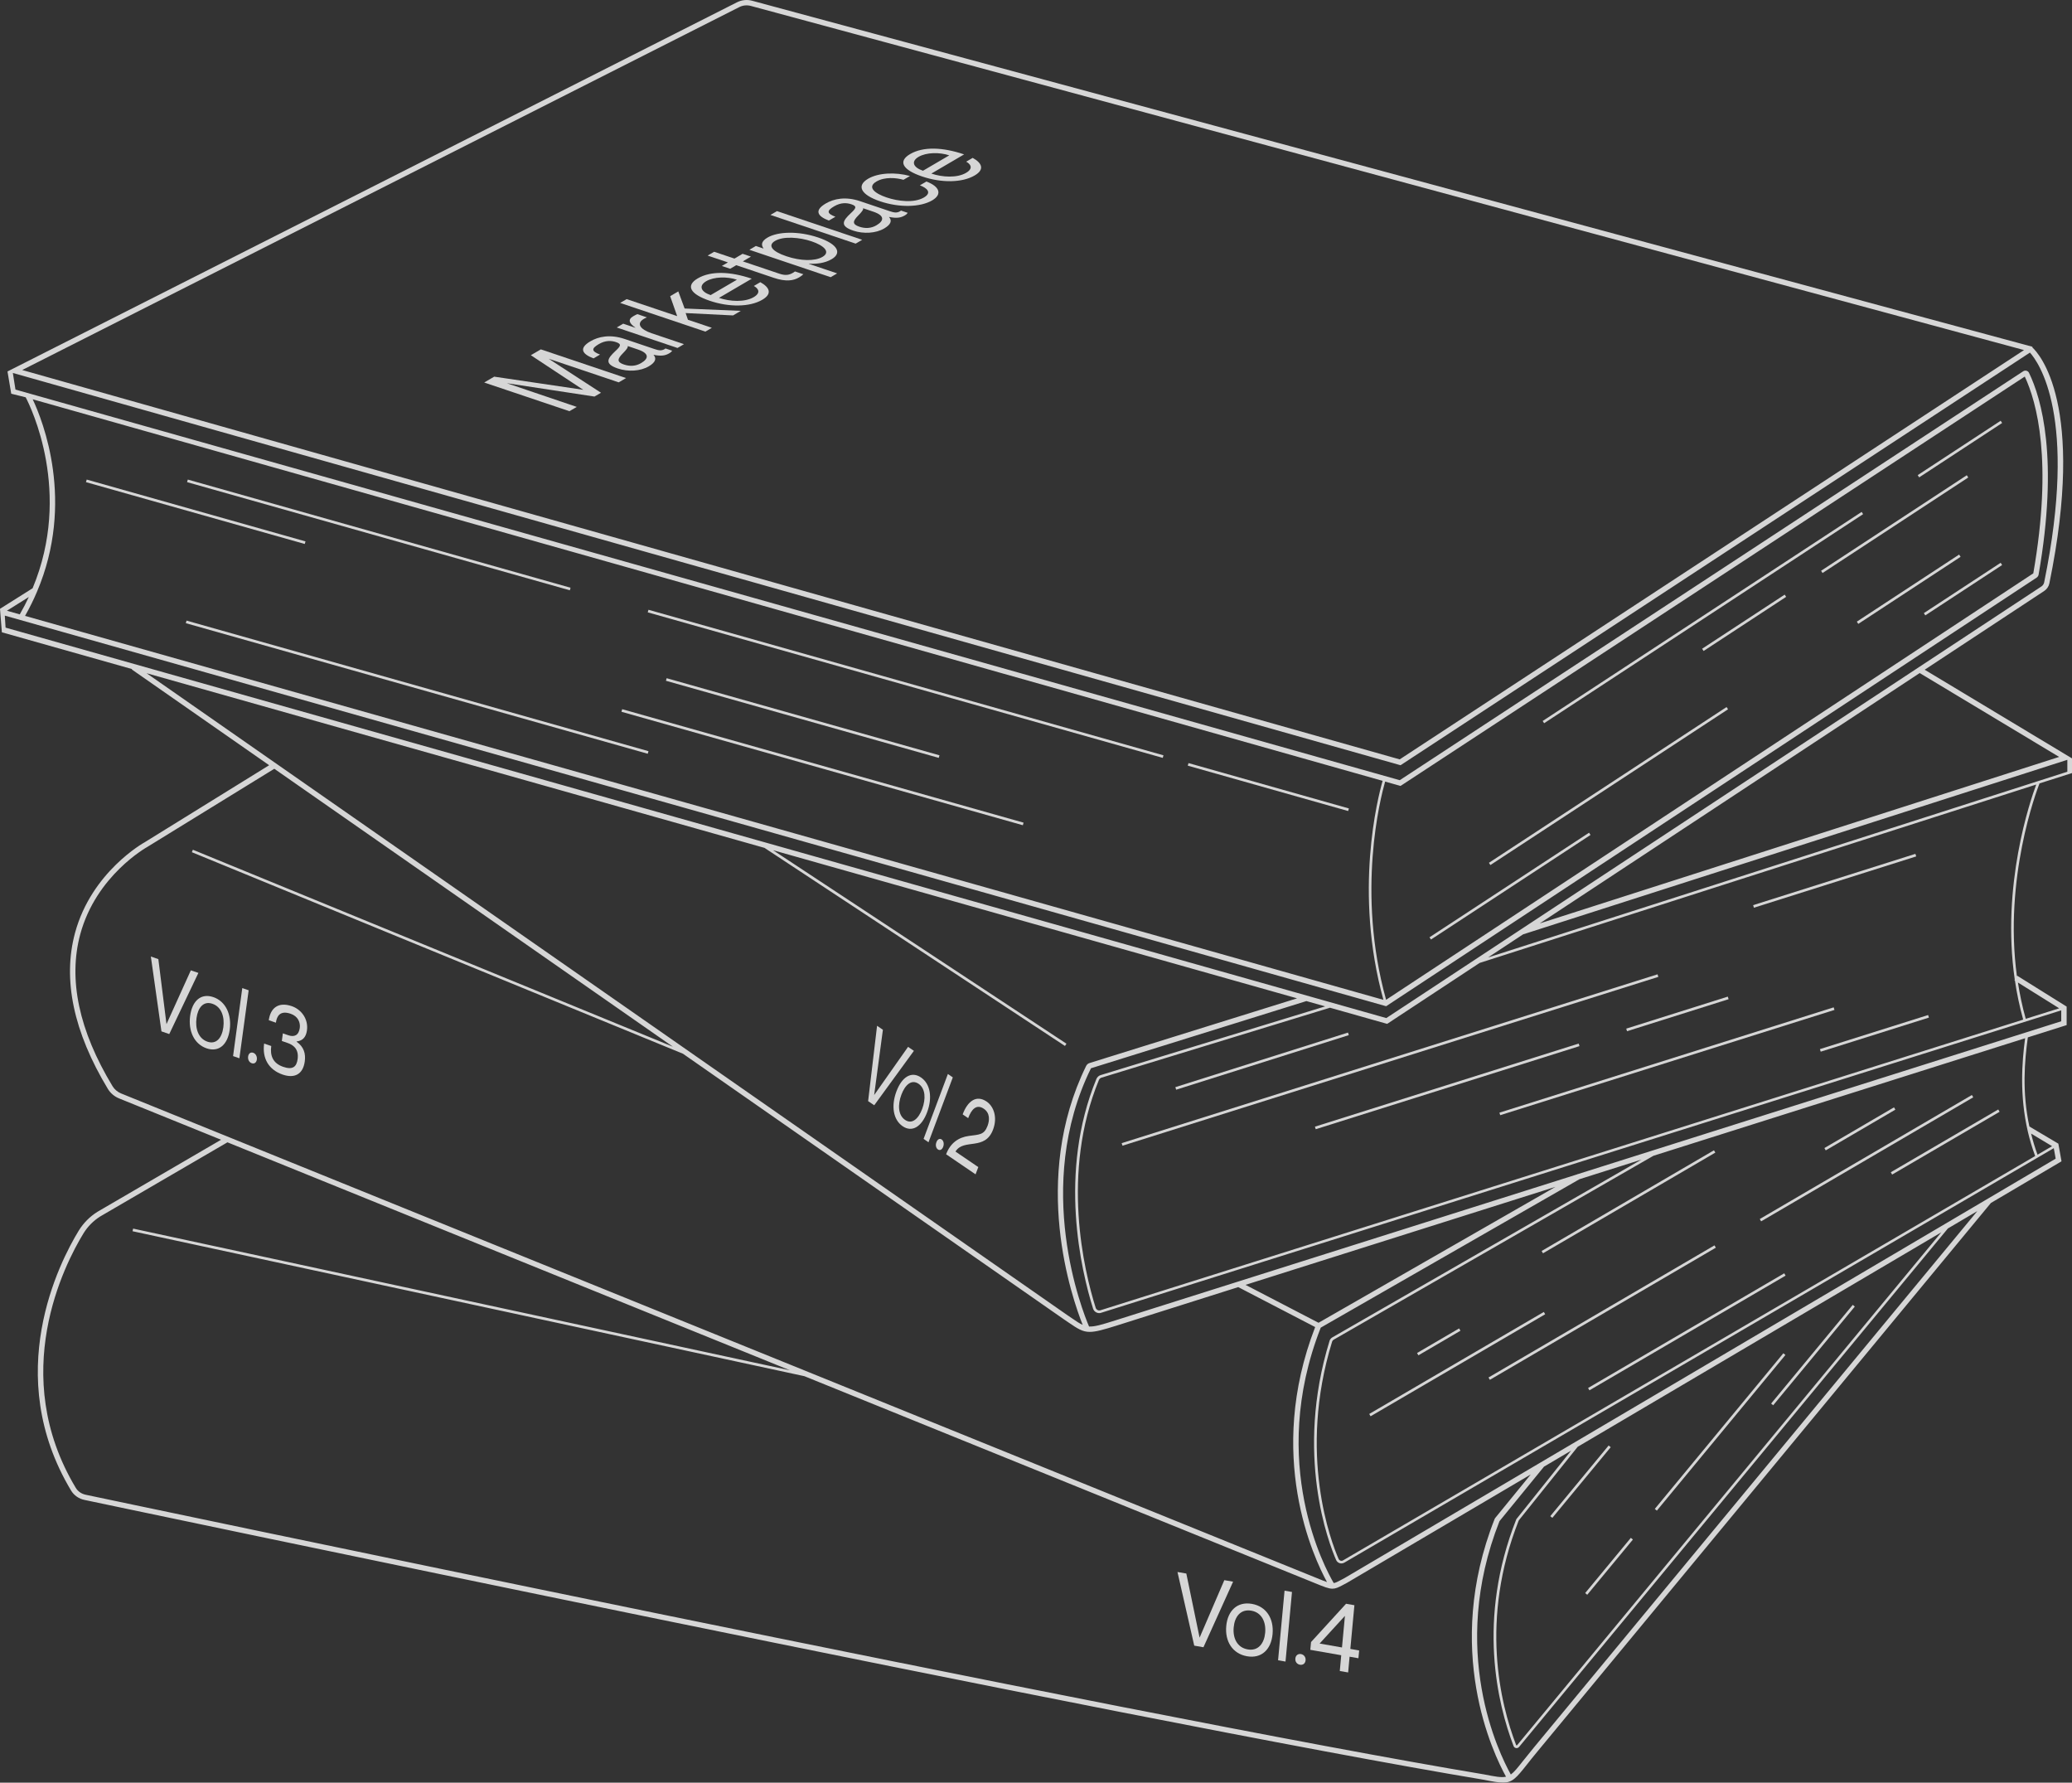 <?xml version="1.0" encoding="UTF-8"?> <svg xmlns="http://www.w3.org/2000/svg" width="601" height="517" viewBox="0 0 601 517" fill="none"><rect x="0" y="0" width="601" height="517" fill="#333333" stroke="none"/><g opacity="0.8" clip-path="url(#clip0_6993_103954)"><path d="M559.266 294.376L527.881 304.262L528.114 305.004L559.499 295.117L559.266 294.376Z" fill="white"></path><path d="M531.872 292.147L434.92 322.692L435.153 323.422L532.105 292.894L531.872 292.147Z" fill="white"></path><path d="M471.937 299.068L501.392 289.783L501.159 289.037L471.704 298.321L471.937 299.068Z" fill="white"></path><path d="M457.91 302.652L381.408 326.75L381.641 327.492L458.142 303.394L457.91 302.652Z" fill="white"></path><path d="M480.781 282.57L325.349 331.531L325.582 332.273L481.013 283.312L480.781 282.57Z" fill="white"></path><path d="M555.578 247.633L508.507 262.51L508.74 263.251L555.811 248.375L555.578 247.633Z" fill="white"></path><path d="M390.998 299.464L340.921 315.29L341.155 316.032L391.231 300.205L390.998 299.464Z" fill="white"></path><path d="M601 224.2V219.939L558.269 194.231L592.972 171.369C593.718 170.872 594.246 170.094 594.432 169.208C605.068 117.263 591.404 102.535 589.541 100.794L589.494 100.56L218.236 0.233C216.73 -0.186 215.146 -0.031 213.764 0.669L2.174 107.73L3.261 114.184L7.453 115.226C8.913 118.01 21.055 142.815 9.456 170.607L0 176.564L0.543 183.376L38.306 194.044L38.228 194.153L78.071 221.929L41.955 244.278C41.8 244.355 26.567 252.816 21.769 270.53C18.105 284.06 21.319 299.286 31.288 315.802C32.033 317.031 33.182 318.01 34.533 318.555L64.128 330.545L28.26 351.448C26.07 352.816 24.192 354.698 22.841 356.906C17.22 366.098 0.481 398.71 20.62 432.288C21.459 433.687 22.887 434.683 24.533 435.009C27.576 435.647 329.334 499.333 430.293 516.145C432.87 516.658 434.609 516.985 435.96 516.985C438.677 516.985 439.811 515.647 442.901 511.743C443.755 510.67 444.764 509.38 446.037 507.855L577.476 348.881L597.491 337.077L597.957 336.797L597.041 331.681L588.64 326.704C586.466 316.611 587.243 307.699 588.19 300.856L599.447 297.295V291.929L585.1 282.971L585.022 283.111C581.172 254.651 590.705 229.441 591.575 227.201L601 224.2ZM599.649 223.811L431.613 277.684L441.783 270.981L599.649 220.358V223.811ZM597.273 219.519L446.612 267.808L556.825 195.195L597.273 219.519ZM214.448 2.053C215.488 1.524 216.684 1.415 217.817 1.726L587.088 101.525L405.993 220.234L6.444 107.31L214.448 2.053ZM10.714 171.649C21.816 145.615 12.422 122.038 9.487 115.801L401.039 226.455C399.657 231.276 392.624 258.695 401.272 289.97L7.267 178.617C8.587 176.284 9.736 173.966 10.714 171.649ZM401.769 226.673L405.899 227.839L406.241 227.932L587.305 109.207C590.767 116.61 595.472 133.593 589.774 166.284L402.049 289.954C393.369 258.757 400.418 231.385 401.769 226.673ZM8.354 173.142C7.577 174.822 6.708 176.501 5.73 178.181L2.003 177.124L8.354 173.142ZM1.615 182.022L1.397 178.539L401.723 291.727L402.064 291.821L590.736 167.528C591.031 167.326 591.249 167.015 591.311 166.657C597.211 132.878 592.103 115.49 588.532 108.134C588.392 107.839 588.112 107.605 587.802 107.528C587.476 107.434 587.119 107.497 586.839 107.683L406.008 226.268L4.487 112.986L3.727 108.165L405.899 221.836L406.241 221.929L588.796 102.256C591.218 104.93 602.801 120.654 592.926 168.896C592.833 169.379 592.538 169.798 592.134 170.078L402.111 295.258L1.615 182.022ZM221.745 245.895L308.9 303.345L309.335 302.692L224.23 246.579L376.227 289.534L316.012 308.306C315.593 308.43 315.251 308.741 315.049 309.13C298.901 342.07 310.996 376.611 314.04 384.231C313.139 383.843 312.192 383.189 310.872 382.287C310.437 381.992 309.972 381.665 309.459 381.323L42.514 195.242L221.745 245.895ZM35.138 317.124C34.098 316.704 33.197 315.942 32.638 315.009C22.887 298.881 19.751 284.06 23.275 270.965C27.887 253.889 42.56 245.724 42.747 245.615L79.562 222.956L195.178 303.562L55.945 246.439L55.65 247.155L198.097 305.6L308.574 382.614C309.087 382.956 309.552 383.283 309.987 383.578C312.627 385.382 314.009 386.269 316.089 386.269C317.844 386.269 320.111 385.631 324.07 384.387L359.162 373.283L381.475 384.869C367.05 422.116 381.087 451.852 384.906 458.82C384.192 458.586 383.276 458.213 381.987 457.684L35.138 317.124ZM361.274 372.63L451.193 344.2L382.453 383.625L361.274 372.63ZM430.464 514.605C329.645 497.824 27.918 434.138 24.859 433.501C23.633 433.252 22.592 432.521 21.971 431.494C2.283 398.664 18.695 366.735 24.192 357.731C25.418 355.724 27.111 354.014 29.083 352.785L65.975 331.292L229.121 397.404L38.616 356.315L38.446 357.077L233.313 399.115L381.133 459.022L381.428 459.146C384.068 460.219 385.357 460.748 386.475 460.748C387.422 460.748 388.229 460.375 389.611 459.628C389.937 459.457 390.294 459.255 390.745 459.022L444.003 427.622L433.678 440.266L433.553 440.468C418.554 478.4 433.165 508.649 436.83 515.274C435.479 515.585 433.709 515.243 430.464 514.605ZM444.857 506.876C443.584 508.415 442.559 509.706 441.69 510.795C440.168 512.723 439.205 513.936 438.227 514.636C434.811 508.524 420.138 478.711 434.935 441.168L447.854 425.351L455.711 420.717L439.873 440.53L439.811 440.624C428.336 469.644 434.392 494.278 439.019 506.378C439.143 506.689 439.407 506.907 439.733 506.969C439.78 506.985 439.842 506.985 439.889 506.985C440.168 506.985 440.432 506.86 440.618 506.642L565.008 356.269L573.532 351.245L444.857 506.876ZM457.621 419.597L563.082 357.404L440.059 506.129C439.997 506.191 439.935 506.191 439.889 506.191C439.842 506.191 439.795 506.16 439.764 506.083C435.168 494.092 429.175 469.706 440.525 440.95L457.621 419.597ZM596.264 336.035L389.999 457.669C389.58 457.886 389.207 458.089 388.881 458.26C387.996 458.726 387.453 459.022 386.863 459.115C384.518 455.149 367.687 424.34 383.09 385.04L458.133 341.992L476.129 336.3L386.444 387.871C386.071 388.088 385.791 388.431 385.652 388.85C375.481 421.852 385.434 447.591 387.546 452.412C387.732 452.863 388.121 453.205 388.571 453.345C388.742 453.407 388.912 453.423 389.083 453.423C389.378 453.423 389.673 453.345 389.937 453.19L595.721 332.987L596.264 336.035ZM595.224 332.412L591 334.884C590.24 332.816 589.634 330.779 589.137 328.757L595.224 332.412ZM588.174 328.104L588.19 328.182C588.733 330.514 589.432 332.878 590.317 335.273L389.565 452.536C389.332 452.676 389.068 452.708 388.819 452.614C388.571 452.536 388.369 452.35 388.26 452.101C386.18 447.327 376.304 421.821 386.397 389.084C386.459 388.866 386.63 388.664 386.832 388.539L479.592 335.196L587.398 301.105C586.451 308.181 585.783 317.762 588.174 328.104ZM597.91 296.175L457.667 340.514L457.652 340.483L457.497 340.577L323.589 382.91C319.568 384.185 317.502 384.791 315.888 384.714C314.009 380.312 299.584 344.154 316.447 309.814L378.928 290.328L384.379 291.867L319.272 311.79C318.698 311.961 318.248 312.381 318.015 312.925C306.835 340.11 313.621 368.555 317.052 379.519C317.301 380.312 318.046 380.826 318.838 380.826C319.024 380.826 319.21 380.794 319.397 380.732L597.879 293.018V296.175H597.91ZM597.289 292.427L587.584 295.475C586.591 291.945 585.861 288.43 585.317 284.947L597.289 292.427ZM584.401 284.138L584.293 284.309L584.448 284.402C585.007 288.135 585.783 291.914 586.839 295.709L319.195 380.001C318.62 380.188 317.999 379.861 317.813 379.286C314.397 368.399 307.674 340.188 318.745 313.22C318.884 312.894 319.164 312.629 319.505 312.536L385.776 292.256L402.018 296.844L402.359 296.937L429.175 279.27L590.628 227.528C588.935 232.069 580.426 256.688 584.401 284.138Z" fill="white"></path><path d="M497.298 361.177L431.753 399.498L432.144 400.17L497.689 361.849L497.298 361.177Z" fill="white"></path><path d="M571.961 317.57L510.438 353.539L510.83 354.21L572.352 318.241L571.961 317.57Z" fill="white"></path><path d="M579.61 321.763L548.439 339.972L548.831 340.644L580.001 322.435L579.61 321.763Z" fill="white"></path><path d="M497.151 333.604L447.163 362.806L447.554 363.477L497.543 334.276L497.151 333.604Z" fill="white"></path><path d="M423.229 385.263L411.026 392.397L411.418 393.069L423.62 385.935L423.229 385.263Z" fill="white"></path><path d="M447.802 380.485L397.156 410.07L397.547 410.742L448.193 381.156L447.802 380.485Z" fill="white"></path><path d="M517.531 369.28L460.635 402.545L461.026 403.216L517.922 369.952L517.531 369.28Z" fill="white"></path><path d="M549.373 321.147L529.179 332.954L529.57 333.626L549.765 321.819L549.373 321.147Z" fill="white"></path><path d="M580.308 122.026L556.244 137.795L556.669 138.446L580.733 122.676L580.308 122.026Z" fill="white"></path><path d="M539.986 148.461L447.461 209.095L447.886 209.745L540.411 149.112L539.986 148.461Z" fill="white"></path><path d="M570.482 137.828L528.22 165.532L528.645 166.182L570.907 138.479L570.482 137.828Z" fill="white"></path><path d="M517.658 172.451L493.714 188.146L494.139 188.797L518.083 173.101L517.658 172.451Z" fill="white"></path><path d="M568.259 160.836L538.586 180.287L539.011 180.938L568.684 161.486L568.259 160.836Z" fill="white"></path><path d="M500.802 205.056L431.873 250.227L432.298 250.878L501.227 205.707L500.802 205.056Z" fill="white"></path><path d="M580.308 163.216L558.024 177.819L558.449 178.47L580.733 163.867L580.308 163.216Z" fill="white"></path><path d="M460.922 241.497L414.64 271.827L415.065 272.478L461.347 242.148L460.922 241.497Z" fill="white"></path><path d="M88.615 157.015L25.154 139.083L24.937 139.829L88.397 157.761L88.615 157.015Z" fill="white"></path><path d="M337.471 219.052L188.098 176.844L187.881 177.59L337.269 219.799L337.471 219.052Z" fill="white"></path><path d="M165.49 170.452L54.47 139.083L54.268 139.829L165.288 171.198L165.49 170.452Z" fill="white"></path><path d="M391.257 234.464L344.737 221.307L344.52 222.054L391.039 235.211L391.257 234.464Z" fill="white"></path><path d="M272.287 219.798L272.505 219.052L193.362 196.688L193.16 197.434L272.287 219.798Z" fill="white"></path><path d="M296.898 238.585L180.474 205.677L180.257 206.424L296.681 239.332L296.898 238.585Z" fill="white"></path><path d="M53.895 180.731L187.881 218.601L188.098 217.854L54.113 179.985L53.895 180.731Z" fill="white"></path><path d="M537.404 378.432L513.728 407.056L514.325 407.552L538.002 378.928L537.404 378.432Z" fill="white"></path><path d="M517.274 392.471L479.985 437.611L480.584 438.106L517.872 392.967L517.274 392.471Z" fill="white"></path><path d="M473.038 446.002L459.793 462.015L460.391 462.511L473.636 446.498L473.038 446.002Z" fill="white"></path><path d="M466.6 419.218L449.673 439.709L450.271 440.204L467.198 419.714L466.6 419.218Z" fill="white"></path><path d="M263.39 303.609L253.561 317.575L256.092 298.648L254.4 297.497L251.807 319.348L253.577 320.545L265.082 304.76L263.39 303.609Z" fill="white"></path><path d="M271.619 331.245C271.277 332.147 271.51 332.987 272.054 333.36C272.597 333.734 273.234 333.485 273.576 332.583C273.902 331.712 273.684 330.841 273.141 330.468C272.582 330.094 271.945 330.374 271.619 331.245Z" fill="white"></path><path d="M274.942 311.478L267.893 330.297L269.321 331.276L276.37 312.458L274.942 311.478Z" fill="white"></path><path d="M267.132 312.474C264.352 310.576 261.588 312.334 260.02 316.517C258.452 320.701 259.042 324.729 261.821 326.626C264.585 328.508 267.349 326.751 268.917 322.567C270.486 318.384 269.896 314.356 267.132 312.474ZM267.489 321.603C266.417 324.464 264.554 326.175 262.52 324.791C260.47 323.391 260.377 320.359 261.449 317.497C262.52 314.62 264.383 312.925 266.448 314.324C268.467 315.709 268.56 318.726 267.489 321.603Z" fill="white"></path><path d="M286.184 319.472C283.14 317.404 280.625 319.426 279.228 323.189L280.827 324.278C281.759 321.774 283.203 320.079 285.361 321.556C287.24 322.831 287.022 324.993 286.448 326.517C285.454 329.177 284.072 329.021 281.029 329.441C278.032 329.846 275.656 331.478 274.43 334.76L282.97 340.577L283.762 338.477L277.162 333.982L277.178 333.92C279.569 330.11 285.718 333.827 288.047 327.59C289.367 324.107 288.28 320.903 286.184 319.472Z" fill="white"></path><path d="M61.907 289.192C58.321 287.948 55.743 290.234 55.153 294.62C54.563 299.006 56.318 302.785 59.904 304.029C63.476 305.257 66.053 302.971 66.643 298.586C67.218 294.2 65.463 290.421 61.907 289.192ZM64.78 297.948C64.376 300.965 62.777 303.002 60.153 302.1C57.513 301.183 56.581 298.275 57.001 295.257C57.404 292.256 59.004 290.203 61.643 291.121C64.267 292.023 65.184 294.946 64.78 297.948Z" fill="white"></path><path d="M55.355 281.416L48.29 297.015L45.93 278.166L43.756 277.404L46.83 299.114L49.097 299.892L57.544 282.163L55.355 281.416Z" fill="white"></path><path d="M73.444 305.32C72.73 305.071 72.094 305.491 71.969 306.408C71.845 307.342 72.311 308.119 73.025 308.352C73.739 308.601 74.376 308.197 74.5 307.279C74.624 306.362 74.143 305.553 73.444 305.32Z" fill="white"></path><path d="M70.276 286.564L67.606 306.284L69.438 306.922L72.124 287.201L70.276 286.564Z" fill="white"></path><path d="M84.639 291.805C80.696 290.452 78.444 292.38 77.963 295.88L80.028 296.595C80.276 294.713 81.224 292.94 84.329 294.013C86.487 294.76 87.155 296.579 86.953 298.119C86.658 300.327 85.292 300.81 83.661 300.25L82.046 299.69L81.751 301.898L83.444 302.489C84.981 303.018 86.736 304.169 86.332 307.155C86.021 309.441 84.872 310.343 82.124 309.394C79.112 308.352 78.304 306.113 78.677 303.36L76.612 302.645C76.022 306.937 77.932 310.25 81.984 311.649C85.385 312.816 87.885 311.603 88.397 307.855C88.708 305.615 88.18 303.625 86.021 302.1L86.037 302.038C87.76 301.836 88.754 300.841 89.034 298.819C89.484 295.475 87.357 292.738 84.639 291.805Z" fill="white"></path><path d="M363.122 465.149C358.93 464.418 356.104 467.078 355.684 471.572C355.265 476.067 357.517 479.597 361.709 480.344C365.886 481.075 368.696 478.415 369.116 473.921C369.535 469.41 367.299 465.88 363.122 465.149ZM366.973 473.532C366.693 476.611 364.97 478.897 361.895 478.353C358.79 477.809 357.548 475.009 357.843 471.945C358.122 468.866 359.846 466.58 362.951 467.124C366.01 467.653 367.252 470.452 366.973 473.532Z" fill="white"></path><path d="M355.125 458.275L347.952 474.947L344.101 456.347L341.539 455.911L346.399 477.264L349.07 477.731L357.672 458.711L355.125 458.275Z" fill="white"></path><path d="M370.715 481.51L372.873 481.883L374.752 461.697L372.594 461.323L370.715 481.51Z" fill="white"></path><path d="M377.36 479.706C376.521 479.566 375.823 480.064 375.729 480.997C375.636 481.961 376.226 482.661 377.065 482.801C377.903 482.941 378.602 482.474 378.695 481.51C378.788 480.592 378.198 479.862 377.36 479.706Z" fill="white"></path><path d="M392.856 465.538L390.434 465.118L380.279 476.222L380.062 478.477L389.036 480.048L388.617 484.62L391.039 485.04L391.459 480.468L394.021 480.919L394.238 478.664L391.676 478.213L392.856 465.538ZM389.254 477.793L382.763 476.658L390.108 468.633L389.254 477.793Z" fill="white"></path><path d="M186.762 92.473C186.995 92.333 187.274 92.193 187.585 92.069L187.632 92.038L184.868 91.105C184.479 91.276 184.107 91.462 183.657 91.727C181.933 92.737 182.632 93.857 184.309 95.024L184.262 95.055L180.768 93.873L178.89 94.977L196.513 100.918L198.392 99.814L188.982 96.641C185.582 95.49 184.542 93.779 186.762 92.473Z" fill="white"></path><path d="M192.725 101.276C191.84 101.789 190.97 101.618 189.743 101.198L181.172 98.305C176.918 96.874 173.548 97.636 171.266 98.974C167.772 101.011 168.89 102.722 172.167 103.935L174.045 102.831C171.623 101.898 171.39 101.136 173.688 99.798C175.629 98.663 177.322 98.756 178.704 99.223C180.474 99.814 179.93 100.482 178.44 101.867C176.204 103.982 175.194 105.521 179.216 106.874C182.182 107.87 185.768 107.667 188.191 106.237C190.178 105.07 190.473 103.935 189.573 102.94L189.619 102.909C191.871 103.36 193.02 103.111 194.138 102.457C194.495 102.255 194.712 102.084 194.976 101.711L193.035 101.058C192.942 101.136 192.833 101.213 192.725 101.276ZM185.955 105.304C184.402 106.221 182.694 106.299 180.955 105.708C178.843 104.993 179.076 104.075 180.675 102.457C181.561 101.571 182.244 100.747 182.073 100.358L185.008 101.353C188.408 102.489 188.191 103.997 185.955 105.304Z" fill="white"></path><path d="M153.969 103.017L169.17 113.049L143.348 109.238L140.444 110.933L165.164 119.254L167.291 118.01L147.012 111.136L172.431 115.008L174.325 113.904L159.139 104.044L179.464 110.887L181.592 109.643L156.872 101.322L153.969 103.017Z" fill="white"></path><path d="M196.746 84.51L194.386 85.894L196.42 91.68L181.763 86.75L179.884 87.854L204.603 96.174L206.482 95.07L199.541 92.737L198.874 90.793L212.631 91.478L214.867 90.156L198.579 89.472L196.746 84.51Z" fill="white"></path><path d="M230.006 79.114C228.842 79.798 227.786 79.954 226.062 79.378L215.457 75.801L217.817 74.417L215.395 73.608L213.035 74.993L207.15 73.017L205.256 74.121L211.141 76.097L209.371 77.139L211.793 77.947L213.563 76.905L224.448 80.576C228.034 81.789 230.208 81.384 231.808 80.436C232.304 80.14 232.724 79.829 233.019 79.534L230.596 78.725C230.395 78.865 230.193 78.989 230.006 79.114Z" fill="white"></path><path d="M241.233 75.163C244.214 73.422 243.127 70.84 237.32 68.88C231.513 66.921 225.612 67.154 222.631 68.896C220.643 70.062 220.83 71.167 221.466 72.038L221.42 72.069L219.246 71.338L217.367 72.442L240.938 80.389L242.816 79.285L234.587 76.517L234.634 76.486C236.869 76.579 239.261 76.33 241.233 75.163ZM228.066 74.308C223.92 72.909 222.584 71.167 224.82 69.86C227.305 68.414 231.978 68.834 235.425 70C238.888 71.167 241.062 73.049 238.577 74.495C236.342 75.801 232.211 75.708 228.066 74.308Z" fill="white"></path><path d="M220.534 81.835L218.656 82.939C219.649 83.468 221.031 84.759 218.624 86.174C216 87.714 211.73 87.465 208.547 86.392L218.05 80.825C211.792 78.709 206.187 78.523 202.398 80.731C198.874 82.784 200.038 85.272 205.923 87.248C211.451 89.114 217.444 89.083 221.109 86.936C224.106 85.195 223.205 83.313 220.534 81.835ZM204.836 81.555C207.103 80.234 210.923 80.171 213.749 81.12L206.125 85.583C203.299 84.635 202.569 82.893 204.836 81.555Z" fill="white"></path><path d="M282.131 45.785L280.252 46.89C281.246 47.419 282.628 48.709 280.221 50.125C277.597 51.664 273.327 51.415 270.144 50.342L279.647 44.775C273.389 42.66 267.784 42.473 263.995 44.681C260.47 46.734 261.635 49.223 267.52 51.198C273.048 53.064 279.041 53.033 282.706 50.887C285.702 49.145 284.802 47.247 282.131 45.785ZM266.433 45.49C268.7 44.168 272.52 44.106 275.346 45.055L267.722 49.518C264.88 48.569 264.166 46.828 266.433 45.49Z" fill="white"></path><path d="M268.716 52.644L266.822 53.748C268.84 54.51 270.424 55.848 267.986 57.279C265.129 58.943 260.486 58.383 257.164 57.263C253.841 56.143 251.372 54.308 254.213 52.644C256.62 51.229 260.021 51.555 262.055 52.146L263.949 51.042C259.726 49.876 254.772 50.093 251.807 51.835C248.298 53.888 249.757 56.517 255.285 58.383C260.813 60.249 266.899 60.156 270.408 58.103C273.374 56.345 272.551 54.09 268.716 52.644Z" fill="white"></path><path d="M260.998 61.306C260.113 61.82 259.244 61.649 258.017 61.229L249.446 58.336C245.192 56.905 241.822 57.667 239.54 59.005C236.046 61.042 237.164 62.753 240.425 63.966L242.319 62.862C239.881 61.929 239.664 61.167 241.962 59.829C243.903 58.694 245.595 58.787 246.977 59.254C248.747 59.845 248.204 60.513 246.729 61.882C244.477 63.997 243.484 65.537 247.505 66.89C250.471 67.885 254.058 67.683 256.48 66.252C258.467 65.086 258.778 63.95 257.877 62.955L257.924 62.924C260.191 63.375 261.324 63.126 262.458 62.473C262.815 62.271 263.032 62.1 263.296 61.726L261.355 61.073C261.216 61.167 261.107 61.244 260.998 61.306ZM254.228 65.335C252.66 66.252 250.968 66.33 249.229 65.739C247.117 65.023 247.35 64.106 248.949 62.489C249.834 61.618 250.517 60.778 250.347 60.389L253.281 61.384C256.682 62.52 256.464 64.013 254.228 65.335Z" fill="white"></path><path d="M223.469 62.333L248.188 70.653L250.083 69.549L225.363 61.229L223.469 62.333Z" fill="white"></path></g><defs><clipPath id="clip0_6993_103954"><rect width="601" height="517" fill="white"></rect></clipPath></defs></svg> 